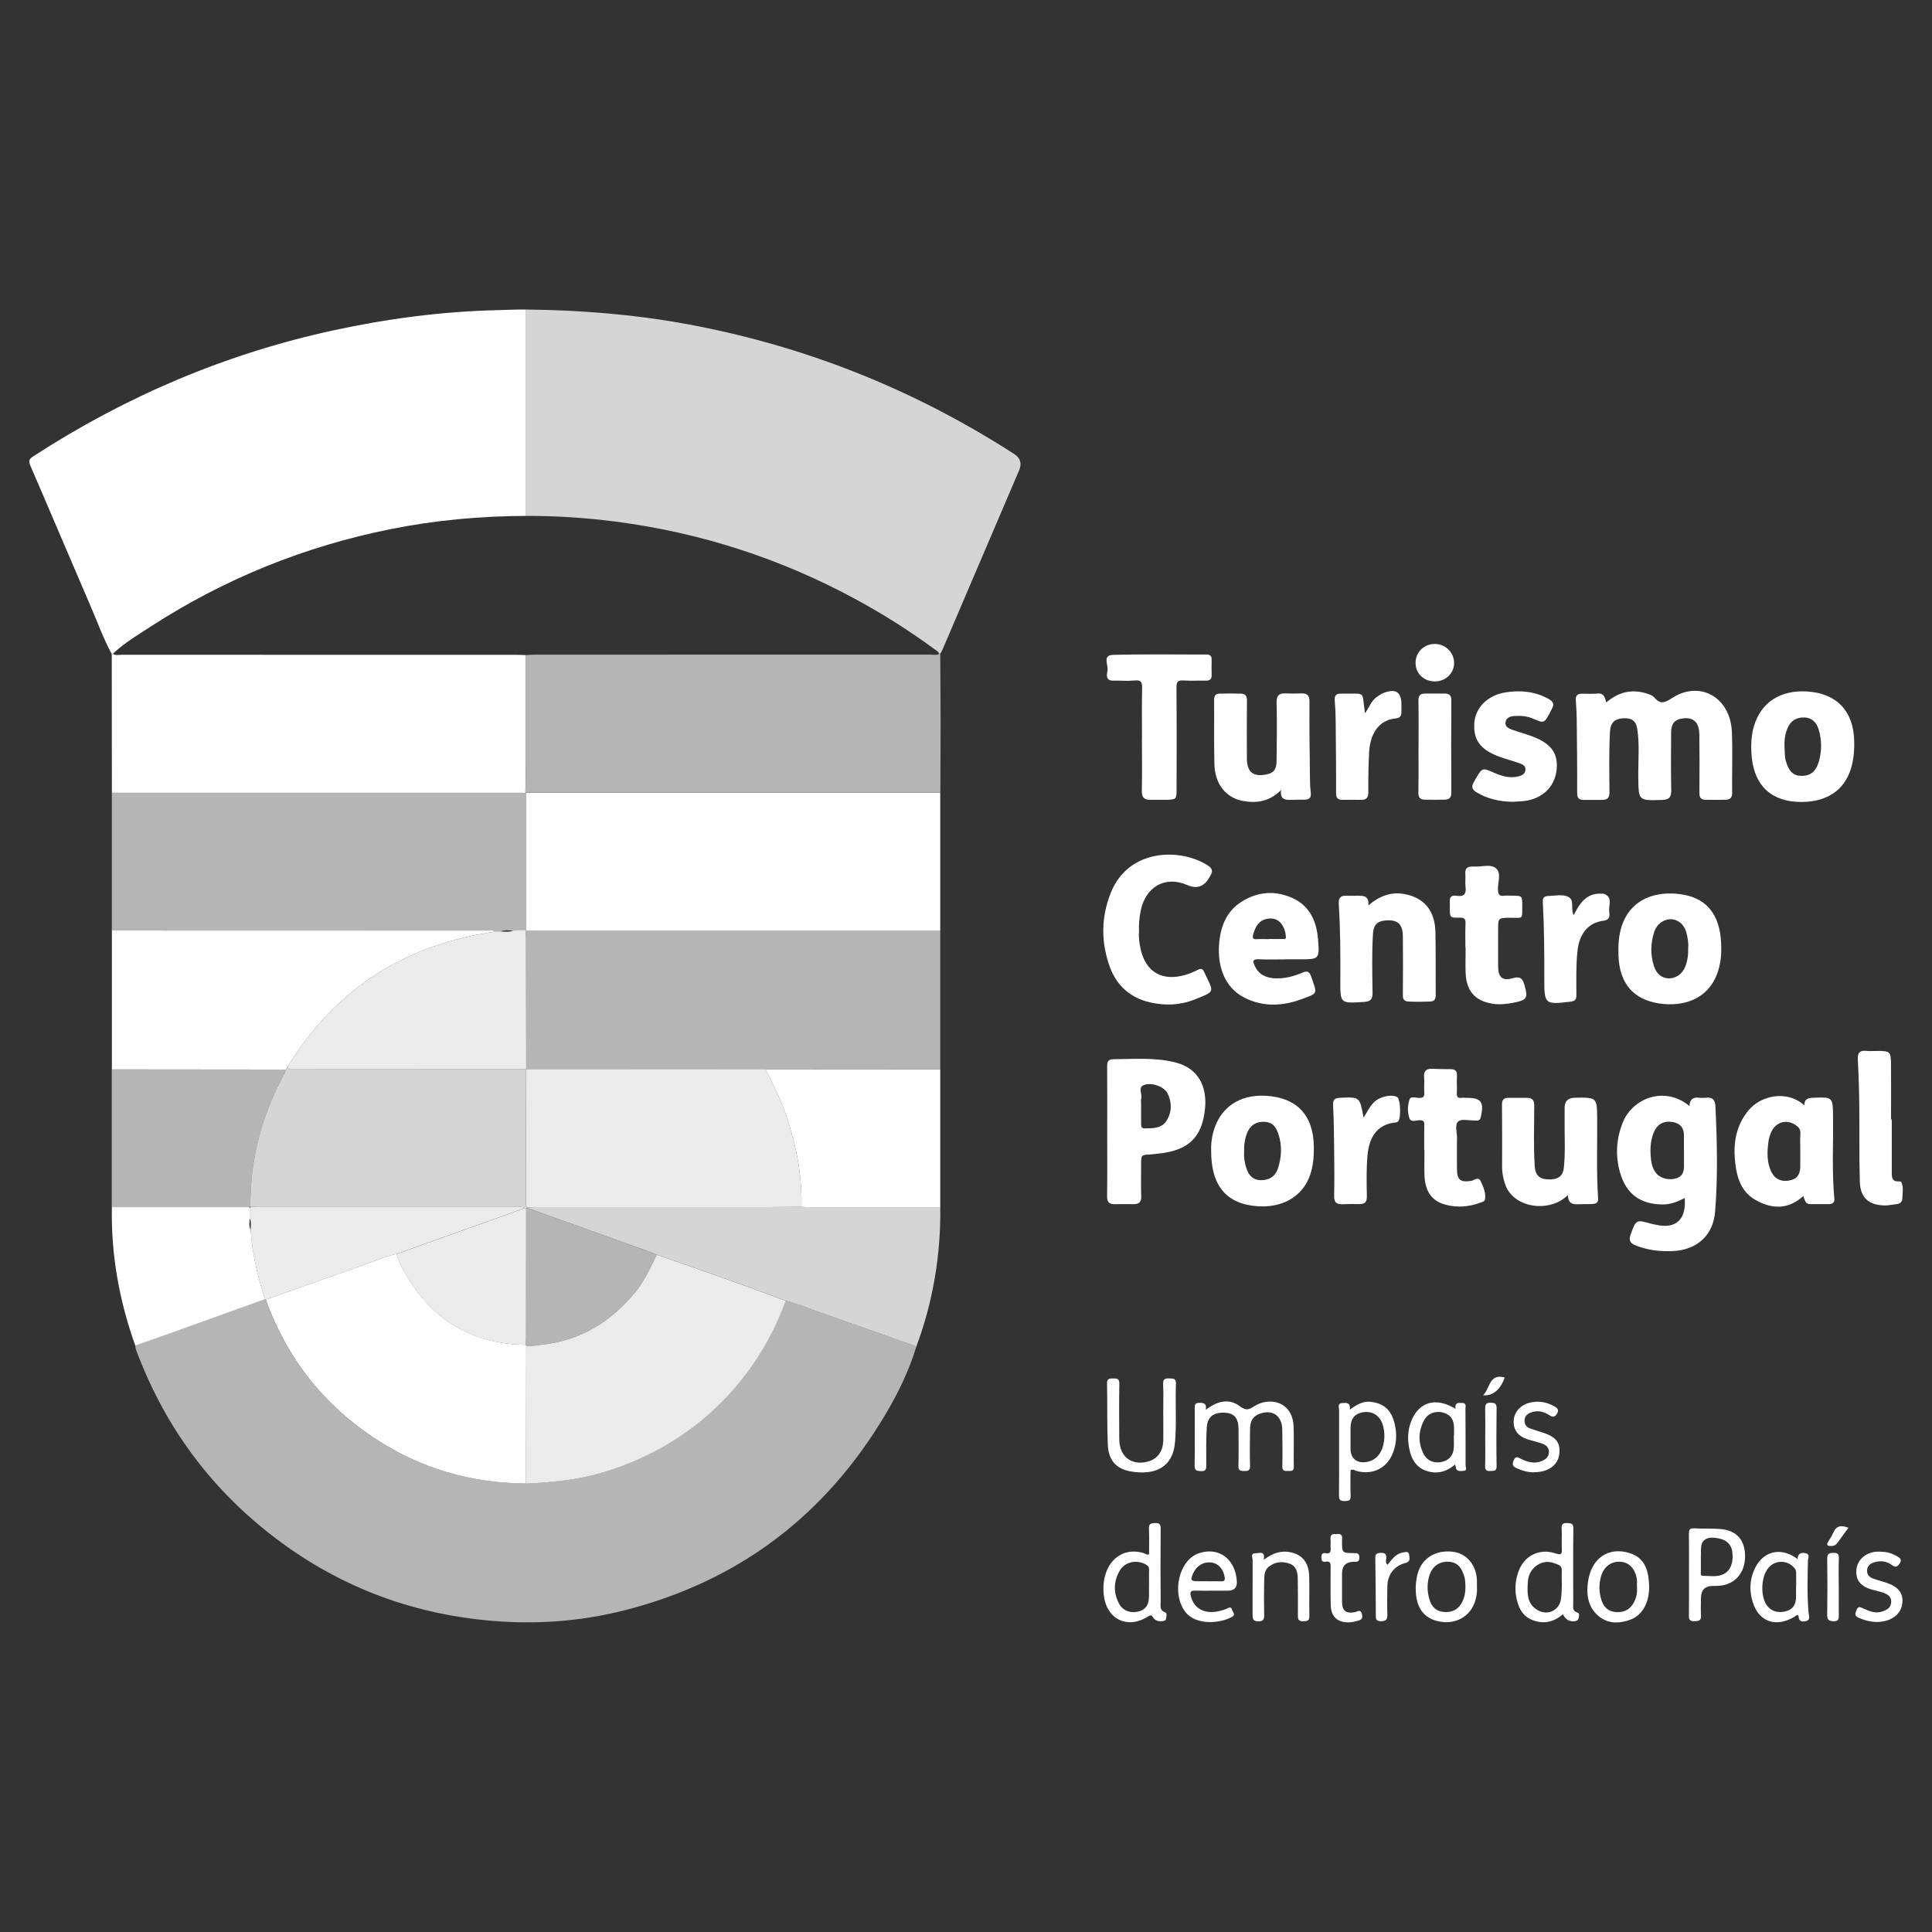 <?xml version="1.0" encoding="UTF-8"?>
<svg xmlns="http://www.w3.org/2000/svg" id="Layer_1" viewBox="0 0 330 330">
  <rect x="0" y="0" width="330" height="330" fill="#333333" stroke="none"/>
  <defs>
    <style>.cls-1{opacity:.64;}.cls-1,.cls-2,.cls-3,.cls-4{fill:#fff;stroke-width:0px;}.cls-2{opacity:.79;}.cls-3{opacity:.9;}</style>
  </defs>
  <path class="cls-4" d="M274.38,119.97c2.09-1.79,4.38-2.32,6.92-1.5.45.14.98.32,1.26.66.98,1.15,1.7.98,2.96.15,4.82-3.17,10.07-.2,10.3,5.8.14,3.47,0,6.94.04,10.42,0,.75-.38,1.06-.99,1.09-1.17.06-2.34.02-3.51.02-.78,0-1.1-.32-1.09-1.18.04-3.31.02-6.62-.01-9.93-.02-2.16-1.03-3.08-2.95-2.77-1.29.2-1.86.88-1.87,2.37-.02,3.31-.05,6.62.02,9.93.02,1.17-.41,1.56-1.53,1.6-4.09.14-4.05.17-4.1-3.89-.03-2.74.24-5.49-.17-8.22-.21-1.4-.99-1.94-2.47-1.83-1.43.1-2.11.8-2.19,2.22-.19,3.47-.12,6.94-.09,10.41,0,.97-.37,1.31-1.26,1.31-1.05,0-2.1,0-3.15,0-.79,0-1.11-.32-1.11-1.17.02-4.12-.03-8.23-.07-12.35-.01-1.17-.07-2.33-.16-3.5-.07-.79.28-1.12,1.02-1.12.89,0,1.78.06,2.66-.03,1.11-.11,1.3.65,1.52,1.54Z"></path>
  <path class="cls-4" d="M287.76,204.64c-1.21.6-2.39,1.11-3.77,1.09-3.86-.04-6.25-1.79-7.3-5.55-.79-2.8-.61-5.57.42-8.28,1.65-4.36,7.25-6.49,11.46-2.98.03-1.16.65-1.56,1.71-1.42.36.05.73.04,1.09,0,1.12-.12,1.59.32,1.64,1.48.28,6,.43,12.01-.06,18-.33,4.05-3.12,6.52-7.18,6.71-2.24.1-4.41-.14-6.5-1.01-.88-.37-1.08-.91-.75-1.8.94-2.57.93-2.59,3.5-1.86.23.07.47.09.71.15,3.46.84,5.34-.8,5.03-4.53ZM287.63,196.44c0-.85,0-1.69,0-2.54,0-1.29-.68-2.06-1.97-2.26-1.52-.23-2.65.4-3.23,1.9-.6,1.54-.6,3.14-.39,4.76.11.81.38,1.56.92,2.18.74.85,2.29,1.18,3.46.75,1.14-.42,1.25-1.35,1.22-2.36-.02-.81,0-1.61,0-2.42Z"></path>
  <path class="cls-4" d="M189.12,193.18c0-3.67.02-7.35-.01-11.02,0-.82.14-1.24,1.11-1.24,3.5-.02,7.01-.32,10.47.53,4.13,1.01,5.49,4.3,5.14,7.87-.49,5.02-2.89,7.19-7.92,7.72-.48.05-.96.12-1.44.15-1.55.07-1.55.07-1.56,1.68,0,1.82-.05,3.64.02,5.45.04,1.04-.42,1.37-1.34,1.36-1.05-.01-2.1-.02-3.15,0-.95.02-1.36-.32-1.34-1.35.05-3.71.02-7.43.02-11.14ZM194.91,188.93c0,1.01,0,2.02,0,3.03,0,.45.04.79.63.78,1.43-.02,2.94.01,3.77-1.39.87-1.47.87-3.09.1-4.62-.57-1.13-2.73-1.93-4.07-1.38-.99.41-.23,1.49-.4,2.25-.1.42-.02.88-.02,1.33Z"></path>
  <path class="cls-4" d="M308.18,188.81c.01-1.09.62-1.27,1.43-1.3,3.48-.15,3.44-.16,3.49,3.26.06,4.63-.22,9.27.22,13.9.06.68-.25.98-.87,1-1.09.02-2.18,0-3.27,0-.87,0-.91-.76-1.16-1.38-2.62,2.39-5.43,2.24-8.22.64-1.97-1.13-2.91-3.08-3.26-5.26-.59-3.6-.33-7.05,2.12-10.02,2.11-2.56,6.64-3.52,9.54-.83ZM307.5,196.5c0-.97-.04-1.93.02-2.9.04-.66-.26-1.05-.75-1.39-1.55-1.1-3.41-.62-4.21,1.12-.25.54-.43,1.13-.5,1.71-.23,1.8-.31,3.61.59,5.28.65,1.21,1.88,1.64,3.32,1.24,1.24-.34,1.53-1.29,1.53-2.41,0-.89,0-1.77,0-2.66Z"></path>
  <path class="cls-4" d="M194.55,158.96c-.08,1.07.05,2.2.31,3.29.9,3.79,3.64,5.37,7.46,4.31.77-.21,1.52-.52,2.22-.88.55-.28.88-.26,1.14.33,1.63,3.57,2.08,3.22-1.68,4.73-2.4.96-4.96,1.06-7.49.49-3.39-.76-5.76-2.83-6.94-6.07-1.54-4.23-1.51-8.52.18-12.71,3.09-7.65,12.08-7.58,16.62-4.58.65.43.84.94.41,1.62-.08.14-.16.28-.24.42q-1.33,2.33-3.75,1.26c-3.77-1.66-7.22.32-7.99,4.6-.19,1.03-.3,2.07-.25,3.19Z"></path>
  <path class="cls-4" d="M219.46,163.87c-1.49,0-2.99.05-4.48-.02-1.07-.05-1,.39-.66,1.13.69,1.51,1.96,2.06,3.5,2.13,1.64.07,3.19-.36,4.68-.99.82-.35,1.17-.12,1.44.64,1.09,3.12,1.25,2.85-1.73,3.94-3.18,1.17-6.48,1.31-9.61-.27-3.59-1.81-4.61-5.58-4.38-9,.2-2.98,1.16-5.71,3.85-7.41,2.82-1.78,5.86-1.97,8.85-.55,2.86,1.36,3.97,3.97,4.21,6.97.27,3.42.22,3.42-3.23,3.42-.81,0-1.62,0-2.42,0ZM216.74,160.39c.77,0,1.53.01,2.3,0,.25,0,.63.12.6-.35-.11-1.72-1.09-3.53-3.24-3.09-1.43.29-1.98,1.35-2.33,2.62-.17.62-.12.9.61.85.68-.05,1.37-.01,2.06-.01Z"></path>
  <path class="cls-4" d="M307.64,136.98c-4.99,0-7.96-2.71-8.43-7.69-.16-1.77-.13-3.55.38-5.27,1.19-4.05,4.52-6.2,9.08-5.91,5.03.31,7.9,3.32,8.04,8.39.05,1.67-.09,3.31-.59,4.89-1.17,3.66-4.14,5.6-8.49,5.59ZM304.82,127.71c.05.72-.01,1.43.18,2.15.5,1.83,1.23,2.62,2.62,2.66,1.61.05,2.61-.74,3.1-2.6.46-1.74.45-3.5-.05-5.23-.39-1.37-1.24-2.09-2.42-2.14-1.39-.06-2.4.56-2.94,1.85-.44,1.06-.56,2.17-.5,3.31Z"></path>
  <path class="cls-4" d="M294,161.92c.03,1.46-.16,2.89-.65,4.27-1.63,4.57-5.88,5.79-9.86,5.22-4.57-.66-6.88-3.51-7.04-8.16-.06-1.74.01-3.46.57-5.12,1.56-4.64,5.84-5.99,10.1-5.38,5.11.72,6.89,4.4,6.88,9.18ZM288.35,161.97c.1-.81-.07-1.69-.27-2.55-.33-1.42-1.31-2.3-2.53-2.4-1.28-.1-2.55.77-3,2.17-.62,1.92-.67,3.87-.05,5.8.43,1.35,1.29,2.06,2.47,2.12,1.22.06,2.4-.73,2.88-1.99.38-.98.54-2.01.5-3.15Z"></path>
  <path class="cls-4" d="M206.87,196.36c-.03-.75.07-1.95.4-3.12,1.18-4.11,4.47-6.34,8.97-6.07,5.26.31,8.09,3.31,8.17,8.62.03,1.87-.11,3.7-.84,5.44-1.38,3.28-4.62,5.06-8.66,4.81-5.38-.33-8.1-3.45-8.04-9.68ZM212.5,196.76c-.05.89.08,1.81.36,2.69.45,1.43,1.2,2.08,2.43,2.13,1.42.06,2.52-.61,2.98-1.97.65-1.94.74-3.93.09-5.91-.48-1.46-1.19-2.05-2.45-2.09-1.36-.04-2.39.6-2.9,1.92-.39,1.02-.55,2.09-.51,3.23Z"></path>
  <path class="cls-4" d="M233.73,154.64c1.92-1.61,3.84-2.32,6.04-1.95,3.43.58,5.32,2.81,5.41,6.47.08,3.59.02,7.18.05,10.77,0,.73-.18,1.11-1,1.14-1.21.05-2.41.06-3.62,0-.81-.04-1-.39-.99-1.13.03-3.31.03-6.62,0-9.92-.01-2.22-.89-2.99-3.06-2.79-1.35.12-1.95.82-2.04,2.2-.22,3.38-.12,6.77-.08,10.15.02,1.19-.41,1.49-1.49,1.56-4.02.26-4.03.29-4.01-3.67.02-4.35.01-8.71-.27-13.05-.07-1.08.31-1.46,1.32-1.42.64.02,1.29,0,1.94,0,.98,0,1.96,0,1.79,1.65Z"></path>
  <path class="cls-4" d="M218.81,134.95c-1.99,1.98-4.18,2.28-6.48,1.86-2.95-.53-4.82-2.9-4.9-6.29-.09-3.67-.02-7.34-.05-11.02,0-.66.26-1,.88-1.02,1.25-.03,2.5-.04,3.75,0,.73.02.99.44.98,1.19-.04,3.31-.03,6.62-.01,9.93.01,2.28,1.1,3.14,3.32,2.68,1.27-.26,1.73-.83,1.75-2.32.03-3.31.09-6.62,0-9.93-.03-1.29.47-1.65,1.62-1.59.85.04,1.7.04,2.54,0,1.02-.04,1.48.28,1.46,1.45-.04,4.4.03,8.79.08,13.19,0,.8.05,1.61.14,2.4.09.81-.31,1.1-1.03,1.11-.81.01-1.61,0-2.42.03-.96.02-1.83-.07-1.62-1.68Z"></path>
  <path class="cls-4" d="M267.83,204.1c-3.13,3.18-9.54,2.28-10.81-2.03-.25-.85-.45-1.7-.45-2.6,0-3.59.02-7.19-.02-10.78,0-.84.3-1.18,1.1-1.17,1.05.01,2.1,0,3.15,0,.89,0,1.26.35,1.26,1.31,0,3.47-.15,6.94.09,10.41.1,1.45.76,2.13,2.17,2.21,1.7.09,2.63-.48,2.79-1.94.29-2.65.11-5.32.14-7.99.01-.77,0-1.53,0-2.3q0-1.69,1.75-1.72c3.81-.06,3.79-.06,3.81,3.74.03,4.48-.14,8.96.16,13.44.05.77-.37.92-.91.97-.76.06-1.54,0-2.3.04-1.06.07-1.95-.05-1.95-1.6Z"></path>
  <path class="cls-4" d="M195.06,126.16c0-2.87-.04-5.73.02-8.6.02-1-.14-1.45-1.27-1.33-1.2.12-2.42,0-3.63.03-1.37.03-1.14-1.04-1.01-1.7.18-.94-.91-2.65.92-2.7,5.33-.15,10.66-.05,15.99-.06.59,0,.89.22.88.85-.02.88-.02,1.77,0,2.65.02.75-.35.98-1.05.96-1.25-.03-2.51.05-3.75-.03-.93-.06-1.22.2-1.21,1.17.05,5.85.03,11.71.02,17.56,0,1.51-.09,1.61-1.66,1.65-.93.02-1.86-.02-2.79,0-1.03.02-1.51-.35-1.49-1.5.07-2.99.02-5.97.02-8.96Z"></path>
  <path class="cls-4" d="M258.52,136.96c-2.39-.03-4.43-.5-6.31-1.62-.73-.43-.94-.94-.5-1.68.12-.21.22-.43.34-.63,1.15-1.94,1.14-1.92,3.22-1.01,1.3.57,2.65.96,4.09.59.57-.15,1.09-.37,1.19-1.04.11-.74-.47-1-.98-1.19-1.13-.41-2.3-.7-3.43-1.11-3.64-1.33-4.38-3.18-4.33-5.49.06-2.86,2.27-5.05,5.43-5.53,2.51-.38,4.96-.15,7.25,1.12.8.44,1.06.92.57,1.72-.12.2-.21.43-.32.64-.98,1.81-1,1.85-2.88,1.02-1.08-.47-2.19-.52-3.31-.44-.67.05-1.31.35-1.4,1.1-.08.66.48.99,1.02,1.19,1.2.43,2.44.76,3.64,1.22,3.23,1.22,4.41,2.96,4.05,5.83-.36,2.81-2.45,4.79-5.5,5.17-.68.08-1.37.09-1.83.12Z"></path>
  <path class="cls-4" d="M250.3,161.88c0-1.37-.04-2.75.02-4.12.04-.79-.19-1.04-1-1.02-1.68.04-1.68,0-1.68-1.7,0-.32.03-.65,0-.97-.08-.86.32-1.21,1.13-1.07,1.25.21,1.73-.26,1.55-1.54-.1-.71.04-1.46-.03-2.18-.1-.99.4-1.29,1.27-1.27.08,0,.16-.01.24,0,1.28.1,2.83-.51,3.76.34.91.83.26,2.36.3,3.57.03.82.19,1.19,1.07,1.08.44-.06.89-.01,1.33-.01,1.75,0,1.76,0,1.75,1.79,0,2.37.14,1.96-2.02,1.98-2.1.02-2.1,0-2.1,2.06,0,2.06,0,4.12,0,6.18,0,1.91.7,2.61,2.51,2.08,1.33-.38,1.69.12,2,1.21.62,2.17.42,2.53-1.82,2.97-1.19.23-2.4.38-3.6.19-3.05-.47-4.54-2.2-4.64-5.34-.05-1.41,0-2.82,0-4.24h-.02Z"></path>
  <path class="cls-4" d="M243.27,196.42c0-1.41-.02-2.83.01-4.24.02-.59-.1-.84-.78-.84-.59,0-1.48.42-1.75-.32-.36-1.02-.34-2.18,0-3.21.2-.61,1.02-.31,1.54-.28.81.05,1.06-.22.99-1.01-.07-.8.05-1.62-.03-2.42-.1-1.06.25-1.59,1.37-1.54,1.05.04,2.1.07,3.14.06.82,0,1.15.33,1.1,1.17-.06.97.02,1.94-.02,2.9-.03.61.12.92.79.83.28-.04.56,0,.85,0,2.52,0,3.03.67,2.47,3.23-.09.41-.25.67-.71.64-.12,0-.24,0-.36,0-.96.02-2.25-.33-2.8.16-.66.57-.18,1.89-.21,2.89-.04,1.73-.01,3.47-.01,5.21,0,1.91.59,2.34,2.45,2.05.5-.08,1.19-.8,1.6.05.46.96.9,1.98.75,3.1-.05.36-.45.45-.74.55-1.93.73-3.92.91-5.92.4-2.42-.62-3.59-2.26-3.69-5.1-.05-1.41,0-2.82,0-4.24,0,0-.01,0-.02,0Z"></path>
  <path class="cls-4" d="M323.13,191.2c0,3.07.01,6.13,0,9.2,0,.84.14,1.46,1.17,1.39.15-.01.4.02.45.11.44.91.2,1.89.18,2.84-.02.59-.45.9-1.06.95-.64.05-1.28.22-1.91.21-2.71-.03-4.19-1.28-4.28-3.98-.14-4.31-.05-8.63-.1-12.94-.03-2.66-.1-5.32-.25-7.97-.07-1.18.31-1.63,1.47-1.51.56.06,1.13.01,1.69.01,2.42,0,2.48.03,2.51,2.51.03,3.06,0,6.13,0,9.19.04,0,.08,0,.13,0Z"></path>
  <path class="cls-4" d="M232.91,190.91c.44-.72.78-1.35,1.18-1.93.25-.36.56-.7.9-.97,1.06-.84,3.08-1.12,3.73-.56.46.4.57,3.06.23,3.87-.17.4-.49.4-.78.43-3.14.39-4.34,2.75-4.59,5.61-.21,2.33-.15,4.67-.11,7.01.01.96-.37,1.31-1.27,1.3-.97-.02-1.94-.03-2.91.02-1.02.04-1.44-.34-1.41-1.41.06-2.5.04-5,.01-7.51-.03-2.66-.05-5.32-.19-7.97-.05-1.01.31-1.25,1.21-1.29,3.35-.15,3.35-.17,4,3.4Z"></path>
  <path class="cls-4" d="M268.79,156.32c.84-1.59,1.64-3.07,3.45-3.56.52-.14,1.03-.12,1.55-.12.04,0,.08,0,.12.01,1.63.56.84,1.94.95,2.98.07.66.25,1.48-.99,1.64-2.64.34-4.13,2.27-4.43,5.2-.26,2.49-.19,4.98-.18,7.48,0,.73-.18,1.04-.98,1.14-4.4.52-4.51.46-4.5-3.86.01-4.35-.02-8.69-.25-13.04-.04-.71.08-1.13.94-1.15,1.13-.02,2.35-.34,3.35.12,1.21.55.39,2.04.98,3.17Z"></path>
  <path class="cls-4" d="M233.16,121.87c.69-1.07,1.06-2.13,1.96-2.79.38-.28.79-.57,1.23-.73,2.08-.79,3.03-.14,3.03,2.03,0,.44,0,.89-.01,1.33-.03.53-.23.92-.84.98-3.18.27-4.53,2.83-4.68,5.88-.11,2.25-.15,4.51-.13,6.76,0,.96-.37,1.31-1.26,1.29-1.05-.02-2.1,0-3.15,0-.79,0-1.11-.32-1.1-1.17.02-4.15-.03-8.3-.07-12.46-.01-1.13-.06-2.25-.16-3.37-.08-.86.31-1.18,1.11-1.14.12,0,.24-.01.36-.01,4.03.07,3.08-.56,3.72,3.42Z"></path>
  <path class="cls-4" d="M242.3,127.54c0-2.62.03-5.24-.02-7.86-.01-.81.25-1.21,1.07-1.21,1.17,0,2.34-.02,3.51,0,.68.02,1.05.31,1.04,1.11-.03,5.28-.04,10.57,0,15.85,0,.88-.43,1.14-1.15,1.16-1.13.03-2.26.02-3.39,0-.77-.01-1.1-.35-1.09-1.2.05-2.62.02-5.24.02-7.86Z"></path>
  <path class="cls-4" d="M205.9,240.85c1.97-1.52,3.96-2.07,5.84-.68,1.02.75,1.44.71,2.46.05,2.54-1.67,6.61-.95,6.76,3.51.08,2.26-.02,4.52.03,6.78.02.87-.5.72-1.01.74-.58.03-.97,0-.95-.8.05-2.1.03-4.2-.01-6.29-.04-2.42-1.78-3.53-4.01-2.62-1.15.47-1.47,1.42-1.49,2.52-.03,2.1-.07,4.2,0,6.29.02.82-.31.92-.98.91-.64-.01-1.04-.04-1.01-.88.06-2.1.03-4.2.02-6.29-.01-1.88-.76-2.74-2.4-2.79-1.92-.07-2.94.74-3.03,2.61-.11,2.13-.1,4.27-.08,6.41,0,.72-.15,1-.93.96-.71-.03-1.08-.11-1.06-.98.06-3.19.02-6.38.02-9.56,0-.57-.12-1.13.8-1.13.78,0,1.29.13,1.07,1.25Z"></path>
  <path class="cls-4" d="M198.69,241.25c0-1.61.06-3.23-.02-4.84-.04-.89.36-1,1.06-.96.61.04,1.17-.09,1.13.9-.13,3.3.12,6.61-.15,9.92-.38,4.65-3.72,5.65-7.35,5.1-2.7-.41-4.03-1.91-4.14-4.65-.14-3.46-.06-6.94-.13-10.41-.02-.87.44-.87,1.06-.86.6,0,1.05,0,1.04.87-.05,3.19-.04,6.38-.01,9.57.03,3.03,2.29,4.62,5.17,3.67,1.41-.47,2.3-1.73,2.34-3.46.04-1.61,0-3.23,0-4.84Z"></path>
  <path class="cls-4" d="M266.95,275.72c-1.59,1.39-3.3,1.71-5.14,1.02-1.87-.71-2.53-2.28-2.85-4.13-.24-1.4-.08-2.73.35-4.03.94-2.83,3.59-4.19,6.42-3.24.94.31,1.08.11,1.04-.76-.06-1.17.04-2.34-.03-3.51-.05-.8.29-.95.99-.92.64.03,1.02.07,1.01.9-.05,4.28-.02,8.55-.02,12.83,0,.62-.17,1.3.72,1.56.38.11.27.55.23.86-.05.34-.28.56-.65.61-.97.13-1.62-.29-2.06-1.18ZM266.81,270.41s-.03,0-.05,0c0-.72-.03-1.45,0-2.17.02-.47-.18-.78-.57-.96-.89-.39-1.77-.68-2.78-.35-1.34.45-2.34,1.62-2.44,3.25-.11,1.85-.24,3.79,1.74,4.88,1.69.93,3.61-.01,3.91-1.89.14-.91.12-1.84.17-2.76Z"></path>
  <path class="cls-4" d="M196.27,265.48c0-1.44.05-2.92-.02-4.41-.04-.82.36-.89,1.02-.92.71-.03.98.15.98.93-.04,4.2-.03,8.39,0,12.59,0,.64-.2,1.37.72,1.71.45.17.24.72.2,1.09-.05.41-.42.41-.75.44-.62.05-1.14-.13-1.47-.64-.27-.43-.43-.44-.89-.15-3.45,2.22-7.07.46-7.52-3.66-.15-1.36-.06-2.73.45-4.04,1.07-2.76,3.62-4.01,6.42-3.12.26.08.47.35.87.17ZM196.27,270.7c0-.85-.02-1.7,0-2.54.01-.4-.09-.66-.46-.88-1.58-.95-3.66-.56-4.56,1.01-1.05,1.82-1.1,3.75-.11,5.63.65,1.22,2.01,1.7,3.43,1.31,1.13-.32,1.68-1.15,1.69-2.59,0-.65,0-1.29,0-1.94Z"></path>
  <path class="cls-4" d="M230.56,240.78c1.26-.93,2.36-1.52,3.67-1.33,2.27.32,3.42,1.44,3.98,3.73.41,1.69.35,3.35-.28,4.97-1.02,2.65-3.49,3.85-6.24,3.1-.3-.08-.56-.38-1.01-.13,0,1.4-.05,2.89.02,4.37.04.84-.36.89-1,.9-.68,0-.99-.11-.99-.91.04-4.88,0-9.76.02-14.63,0-.45-.35-1.13.54-1.2.71-.05,1.45-.12,1.29,1.15ZM230.68,245.82c0,.56,0,1.13,0,1.69,0,1.57,1.08,2.47,2.68,2.22.9-.14,1.65-.57,2.21-1.32,1.1-1.49,1.2-4.37.2-5.94-.71-1.12-2.02-1.56-3.38-1.15-1.17.36-1.69,1.13-1.71,2.57,0,.64,0,1.29,0,1.93Z"></path>
  <path class="cls-4" d="M288.49,268.8c0-2.26.02-4.52-.01-6.77-.01-.69.1-1.03.91-.98,1.49.09,2.99,0,4.47.12,2.79.23,4.23,1.89,4.21,4.71-.02,2.79-1.75,4.77-4.37,4.98-.36.03-.73.04-1.09.03q-2.08-.02-2.08,2.12c0,1.01-.04,2.02.01,3.02.04.86-.49.86-1.09.88-.62.03-.98-.11-.97-.86.03-2.42.01-4.84.01-7.26ZM290.52,265.8c0,.89,0,1.77,0,2.66,0,.29-.13.71.39.7,1,0,2.02.19,3-.1,1.56-.46,2.25-1.95,1.97-4.04-.19-1.4-1.22-2.2-3.04-2.36q-2.31-.2-2.31,2.05c0,.36,0,.72,0,1.09Z"></path>
  <path class="cls-4" d="M207.31,271.7c-1.05,0-2.1.03-3.15-.01-.82-.03-.94.25-.74,1,.57,2.2,2.54,3.15,5.17,2.41.38-.11.78-.22,1.12-.41.38-.21.64-.13.72.25.09.38.67.81.1,1.17-1.89,1.17-6.23,1.63-8.08-.8-2.39-3.13-1.09-8.85,2.31-10,3.4-1.15,6.24.94,6.5,4.76q.11,1.63-1.54,1.63c-.81,0-1.61,0-2.42,0ZM206.33,270.1c.73,0,1.45-.03,2.18,0,.58.03.78-.11.67-.75-.24-1.36-1.07-2.31-2.28-2.46-1.33-.17-2.5.53-3.09,1.83-.53,1.19-.43,1.37.83,1.37.56,0,1.13,0,1.69,0Z"></path>
  <path class="cls-4" d="M307.03,266.28c.06-.96.6-1.13,1.33-.99.87.16.46.84.45,1.27-.07,2.98-.15,5.96.11,8.93.04.46.35,1.17-.34,1.37-.58.17-1.29.27-1.38-.77-.04-.49-.42-.1-.62.02-3.45,2.1-6.54.77-7.4-3.2-.38-1.74-.21-3.44.58-5.05,1.44-2.96,4.49-3.68,7.27-1.57ZM306.8,270.93c0-.72,0-1.45,0-2.17,0-.33-.04-.61-.27-.89-1.23-1.53-3.52-1.46-4.65.16-1.08,1.56-1.16,4.49-.16,6.07.67,1.06,1.91,1.48,3.28,1.13,1.2-.31,1.77-1.1,1.78-2.49,0-.6,0-1.21,0-1.81Z"></path>
  <path class="cls-4" d="M248.62,240.66c-.18-1.08.43-1.06,1.1-1.04.82.03.59.63.59,1.06.02,3.19.03,6.38.02,9.57,0,.36.41.96-.41.99-.55.02-1.18.17-1.27-.69-.01-.11-.07-.21-.13-.4-1.51,1.32-3.22,1.71-5.06,1.02-1.45-.54-2.26-1.73-2.63-3.22-.45-1.8-.46-3.57.26-5.31,1.31-3.21,4.24-4.05,7.54-1.99ZM248.33,245.25h.03c0-.44,0-.89,0-1.33,0-1.42-.56-2.23-1.79-2.62-1.23-.38-2.63.06-3.26,1.18-1.09,1.95-1.14,3.98-.09,5.97.57,1.07,1.78,1.53,3,1.27,1.23-.26,1.97-1.04,2.09-2.3.07-.72.01-1.45.01-2.17Z"></path>
  <path class="cls-4" d="M281.66,270.42c.22,2.96-.96,5.41-3.15,6.22-1.89.7-3.82.77-5.46-.6-1.83-1.52-2.11-3.68-1.81-5.85.57-4.08,3.54-6.07,7.18-4.89,2.44.79,3.11,2.81,3.24,5.11ZM279.59,270.94c0-.4.05-.81,0-1.2-.29-1.8-1.31-2.88-2.79-2.98-1.58-.11-2.87.83-3.34,2.53-.38,1.38-.35,2.78.12,4.14.39,1.13,1.18,1.81,2.38,1.92,1.2.11,2.23-.27,2.92-1.31.62-.93.83-1.98.72-3.09Z"></path>
  <path class="cls-4" d="M252.27,270.95c.07.88-.05,1.79-.35,2.67-.81,2.4-3.07,3.75-5.66,3.41-2.73-.36-4.21-2.02-4.42-4.96-.08-1.09.02-2.17.29-3.23.7-2.67,3.07-4.15,6.02-3.79,2.37.29,4,2.22,4.12,4.86.01.32,0,.64,0,1.02ZM250.29,270.67c-.02-.25,0-.76-.15-1.28-.5-1.79-1.32-2.59-2.81-2.64-1.55-.05-2.77.87-3.23,2.52-.39,1.38-.33,2.77.13,4.14.39,1.14,1.17,1.82,2.36,1.92,1.24.11,2.3-.26,2.99-1.39.56-.92.77-1.93.72-3.26Z"></path>
  <path class="cls-4" d="M215.86,266.42c1.53-1.16,3.03-1.65,4.7-1.26,1.96.46,3,1.82,3.06,4.09.06,2.26-.02,4.52.03,6.78.02.84-.41.88-1.05.9-.69.02-.92-.23-.91-.91.02-2.1,0-4.2-.02-6.3,0-1.09-.2-2.17-1.34-2.61-1.26-.49-2.56-.35-3.64.52-.76.61-.74,1.58-.76,2.45-.04,1.9-.04,3.79,0,5.69.01.76-.09,1.19-1.03,1.17-.89-.02-.95-.43-.95-1.13.02-3.11-.02-6.22.01-9.32,0-.41-.43-1.18.5-1.18.65,0,1.7-.5,1.39,1.11Z"></path>
  <path class="cls-4" d="M321.2,265.06c1.03-.04,1.98.26,2.85.77.47.27.88.57.43,1.23-.39.56-.67.75-1.33.26-.91-.67-1.99-.81-3.09-.44-.66.22-1.13.62-1.15,1.37-.02.71.39,1.15.99,1.37.78.29,1.61.48,2.4.75,1.94.66,2.79,1.77,2.64,3.38-.15,1.67-1.37,2.83-3.25,3.19-1.49.28-2.86-.03-4.21-.61-.72-.31-.63-.73-.37-1.35.3-.73.67-.45,1.12-.25,1.07.46,2.14.95,3.35.5.75-.27,1.38-.61,1.45-1.54.07-.98-.59-1.35-1.32-1.63-.6-.22-1.23-.34-1.85-.51-2.01-.54-2.9-1.61-2.78-3.35.12-1.69,1.49-2.98,3.38-3.16.24-.02.48,0,.73,0Z"></path>
  <path class="cls-4" d="M262.1,251.48c-1.11.04-2.13-.3-3.13-.74-.69-.31-.67-.71-.41-1.33.32-.74.69-.51,1.19-.25,1.14.58,2.33.91,3.59.4.67-.27,1.2-.73,1.23-1.49.04-.79-.48-1.26-1.17-1.5-.8-.27-1.62-.45-2.42-.7-1.67-.53-2.49-1.6-2.44-3.14.05-1.49,1.13-2.72,2.71-3.13,1.53-.4,2.94-.12,4.29.63.52.29.78.66.39,1.27-.36.57-.73.6-1.28.23-.98-.64-2.05-.9-3.2-.45-.61.24-1.03.67-1.05,1.33-.01.65.29,1.16.95,1.38.61.2,1.21.42,1.82.6,2.6.76,3.45,1.8,3.15,3.9-.25,1.79-1.92,2.97-4.22,2.97Z"></path>
  <path class="cls-4" d="M228.22,262.05c.78-.16,1.14.15,1.01.97-.01.08,0,.16,0,.24,0,1.99,0,2,1.99,2.02.58,0,.98-.01.97.8-.02.8-.48.67-.96.68q-2,.04-2,2.01c0,1.61-.01,3.23,0,4.84.02,1.52.67,2.03,2.14,1.77.46-.08,1.06-.64,1.28.39.2.94-.44.99-1,1.14-.46.12-.95.21-1.43.2-1.87-.04-2.87-1.03-2.92-2.95-.05-2.14-.03-4.28-.02-6.42,0-.62.03-1.15-.85-.99-.62.11-.73-.24-.73-.78,0-.54.21-.76.72-.67.86.15.91-.34.86-.98-.03-.44.03-.89-.01-1.33-.07-.73.17-1.09.95-.93Z"></path>
  <path class="cls-4" d="M248.37,113.25c0,1.76-1.44,3.13-3.27,3.14-1.92,0-3.33-1.36-3.31-3.22.02-1.78,1.45-3.17,3.26-3.18,1.84,0,3.33,1.45,3.32,3.26Z"></path>
  <path class="cls-4" d="M236.99,267.29c.73-.89,1.37-1.89,2.62-2.11.5-.09,1.02-.28,1.09.46.04.5.26,1.1-.61,1.32-1.96.5-3.07,1.97-3.12,4-.04,1.57-.05,3.14,0,4.71.03.83-.12,1.26-1.09,1.25-.96,0-.88-.56-.88-1.18-.02-3.18-.03-6.36-.09-9.54-.02-.75.22-.94.95-.96.78-.02.98.26.92.97-.03.32-.17.71.21,1.06Z"></path>
  <path class="cls-4" d="M253.69,245.54c0-1.65.03-3.31-.01-4.96-.02-.72.19-1.01.95-.99.69.02,1.01.15,1,.94-.04,3.31-.05,6.61,0,9.92.01.94-.54.75-1.08.8-.67.06-.9-.18-.88-.87.05-1.61.02-3.22.02-4.84Z"></path>
  <path class="cls-4" d="M314.08,271.04c0,1.61-.02,3.22,0,4.83,0,.63-.02,1.07-.87,1.05-.82-.02-1.13-.24-1.11-1.12.05-3.18.05-6.36,0-9.55-.01-.84.3-.99,1.05-1.01.75-.01.97.21.94.95-.06,1.61-.02,3.22-.02,4.83Z"></path>
  <path class="cls-4" d="M315.74,260.95c-.67.91-1.28,1.71-1.85,2.53-.28.41-.6.58-1.1.59-.73.01-.88-.19-.47-.82.33-.5.63-1.03.88-1.57.53-1.16,1.39-1.15,2.53-.73Z"></path>
  <path class="cls-4" d="M253.32,238.33c1.23-1.23,1.04-3.78,3.7-3.04-.72,2.03-1.99,3.17-3.7,3.04Z"></path>
  <path class="cls-1" d="M156.53,229.98c-1.23,4.06-3.07,7.86-5.22,11.49-10.24,17.31-25.06,28.59-44.59,33.57-7.92,2.02-15.96,2.52-24.1,1.68-14.04-1.45-26.54-6.61-37.48-15.49-10.09-8.18-17.34-18.43-21.88-30.6-.1-.25-.11-.54-.17-.81,1.97-.7,3.95-1.38,5.92-2.09,5.41-1.94,10.82-3.88,16.23-5.83.05.04.1.06.16.07.09.27.16.54.26.8,3.63,9.59,9.73,17.22,18.28,22.87,7.84,5.18,16.49,7.69,25.87,7.74,1.89-.02,3.76-.22,5.63-.42,5.12-.52,9.96-1.98,14.59-4.18,6.16-2.91,11.46-6.97,15.84-12.18,3.62-4.31,6.39-9.14,8.32-14.43,2.05.5,3.99,1.34,5.98,2.03,5.45,1.9,10.89,3.84,16.34,5.77Z"></path>
  <path class="cls-4" d="M19.09,111.71c-1.39-2.53-2.36-5.26-3.5-7.9-3.48-8.07-6.9-16.17-10.39-24.24-.33-.77-.29-1.13.44-1.6,15.83-10.28,32.92-17.56,51.38-21.56,9.15-1.98,18.39-3.2,27.76-3.43,1.69-.04,3.38-.13,5.07-.11,0,11.75,0,23.5,0,35.25-7.78.02-15.51.73-23.14,2.26-14.64,2.94-28.25,8.43-40.8,16.53-2.29,1.48-4.64,2.88-6.64,4.76-.06,0-.12.02-.18.04Z"></path>
  <path class="cls-2" d="M89.85,88.12c0-11.75,0-23.5,0-35.25,9.11.1,18.17.8,27.15,2.43,20.22,3.68,38.95,11.11,56.22,22.24q1.6,1.03.86,2.78c-4.36,10.21-8.73,20.42-13.09,30.63-.11.26-.26.49-.4.74-.06.01-.11,0-.16-.02-.16-.41-.54-.58-.86-.82-4.26-3.13-8.72-5.95-13.37-8.47-12.89-7-26.61-11.42-41.15-13.3-5.05-.65-10.11-.97-15.2-.96Z"></path>
  <path class="cls-1" d="M160.6,158.93c0,7.91,0,15.82,0,23.73-9.94,0-19.88.02-29.82.02-13.63,0-27.26,0-40.9-.01-.01-7.44-.02-14.89-.04-22.33,0-.48-.06-.96-.09-1.44,0,0,.08,0,.08,0,.69,0,1.37.02,2.06.02,22.9,0,45.8,0,68.7,0Z"></path>
  <path class="cls-1" d="M19.1,158.94c0-7.84,0-15.68,0-23.52,23.22,0,46.45,0,69.67,0,.32,0,.65.02.97.03l.1-.02c0,7.83,0,15.66,0,23.49,0,0-.08,0-.08,0-.69.02-1.39.04-2.08.06-.75-.07-1.5-.18-2.22.14-.3,0-.61.01-.91.02-.44-.31-.94-.16-1.41-.16-21.35,0-42.69-.01-64.04-.01Z"></path>
  <path class="cls-4" d="M89.75,135.44c-.32,0-.65-.03-.97-.03-23.22,0-46.45,0-69.67,0,0-7.9-.01-15.8-.02-23.7.06-.02.12-.03.18-.04.47.35,1.02.17,1.52.17,22.52.01,45.04,0,67.57.01.48,0,.97.03,1.45.05,0,5.96.01,11.91,0,17.87,0,1.89-.05,3.78-.07,5.67Z"></path>
  <path class="cls-1" d="M89.75,135.44c.02-1.89.07-3.78.07-5.67,0-5.96,0-11.91,0-17.87.48-.03.96-.08,1.44-.08,22.59,0,45.18,0,67.77-.01.47,0,.97.16,1.41-.14.05.03.1.04.16.02.02,3.87.06,7.74.06,11.61,0,4.03-.03,8.07-.04,12.1-23.59,0-47.17,0-70.76,0l-.1.02Z"></path>
  <path class="cls-4" d="M89.84,135.42c23.59,0,47.17,0,70.76,0,0,7.84,0,15.68,0,23.52-22.9,0-45.8,0-68.7,0-.69,0-1.37-.01-2.06-.02,0-7.83,0-15.66,0-23.49Z"></path>
  <path class="cls-4" d="M19.1,158.94c21.35,0,42.69,0,64.04.01.47,0,.97-.14,1.41.16-1.42.26-2.85.48-4.26.79-13.56,2.99-23.92,10.44-31.14,22.28-.2.11-.26.3-.28.51-9.92,0-19.84-.02-29.76-.03,0-7.91,0-15.82,0-23.73Z"></path>
  <path class="cls-2" d="M156.53,229.98c-5.45-1.93-10.89-3.87-16.34-5.77-1.99-.69-3.93-1.53-5.98-2.03-7.3-2.75-14.67-5.31-22.04-7.88-.52-.21-1.02-.43-1.55-.62-6.84-2.45-13.68-4.89-20.52-7.34l.02-.1c.52-.02,1.05-.06,1.57-.06,13.37,0,26.74,0,40.11,0,1.7,0,3.39-.03,5.09-.04.48.02.97.05,1.45.05,7.42,0,14.85,0,22.27,0,.09,8.18-1.23,16.11-4.08,23.78Z"></path>
  <path class="cls-4" d="M160.61,206.2c-7.42,0-14.85,0-22.27,0-.48,0-.97-.03-1.45-.05.13-5.35-.87-10.51-2.58-15.56-.93-2.75-2.21-5.33-3.53-7.9,9.94,0,19.88-.02,29.82-.02,0,7.85,0,15.69,0,23.54Z"></path>
  <path class="cls-1" d="M19.1,182.66c9.92,0,19.84.02,29.76.03-.16.36-.3.74-.49,1.09-3.73,6.98-5.66,14.41-5.6,22.34h0c-.08-.02-.14,0-.18.07-7.83,0-15.66,0-23.5,0,0-7.84,0-15.69,0-23.53Z"></path>
  <path class="cls-4" d="M19.1,206.19c7.83,0,15.66,0,23.5,0,.02.08.03.16.05.24,0,.56,0,1.11,0,1.67,0,.66-.22,1.34.18,1.96.23,4.07,1.2,7.99,2.43,11.86-5.41,1.94-10.82,3.89-16.23,5.83-1.97.7-3.95,1.39-5.92,2.09-2.73-7.64-4.16-15.5-4-23.63Z"></path>
  <path class="cls-4" d="M89.83,253.39c-9.38-.05-18.04-2.56-25.87-7.74-8.55-5.65-14.65-13.28-18.28-22.87-.1-.26-.17-.53-.26-.8,5.54-1.97,11.08-3.94,16.63-5.89,1.88-.66,3.7-1.51,5.67-1.9.2.57.34,1.17.61,1.7,4.46,8.79,11.44,13.68,21.48,13.82.02.06.04.13.07.18-.01,7.83-.03,15.66-.04,23.49Z"></path>
  <path class="cls-3" d="M89.83,253.39c.01-7.83.03-15.66.04-23.49.89.08,1.76-.12,2.64-.21,6.6-.7,11.8-3.89,15.96-8.93,1.6-1.94,2.61-4.22,3.7-6.45,7.37,2.57,14.74,5.13,22.04,7.88-1.93,5.3-4.7,10.12-8.32,14.43-4.38,5.21-9.68,9.27-15.84,12.18-4.63,2.19-9.47,3.65-14.59,4.18-1.88.19-3.75.39-5.63.42Z"></path>
  <path class="cls-3" d="M67.71,214.2c-1.97.39-3.79,1.24-5.67,1.9-5.55,1.95-11.09,3.92-16.63,5.89-.06,0-.11-.03-.16-.07-1.23-3.87-2.2-7.79-2.43-11.86-.04-.66.19-1.34-.18-1.96,0-.56,0-1.11,0-1.67.04-.1.09-.21.14-.31,0,0,0,0,0,0,.56.02,1.13.05,1.69.05,14.58,0,29.15,0,43.73,0,.48,0,.97-.12,1.42.15-.94.35-1.88.71-2.83,1.05-6.36,2.28-12.72,4.55-19.09,6.82Z"></path>
  <path class="cls-3" d="M130.78,182.68c1.32,2.57,2.6,5.15,3.53,7.9,1.71,5.05,2.71,10.21,2.58,15.56-1.7.01-3.39.04-5.09.04-13.37,0-26.74,0-40.11,0-.52,0-1.05.04-1.57.06-.38-.31-.26-.74-.26-1.13-.01-1.57,0-3.14,0-4.72-.02-5.92-.04-11.85-.06-17.77l.09.03c13.63,0,27.26,0,40.9.01Z"></path>
  <path class="cls-3" d="M49.14,182.18c7.22-11.84,17.59-19.29,31.14-22.28,1.41-.31,2.84-.53,4.26-.79.3,0,.61-.01.91-.02.75.06,1.5.15,2.22-.14.69-.02,1.39-.04,2.08-.06.03.48.09.96.09,1.44.02,7.44.03,14.89.04,22.33,0,0-.09-.03-.09-.03-13.24,0-26.48.02-39.72.02-.37,0-.86.15-.93-.47Z"></path>
  <path class="cls-2" d="M49.14,182.18c.07.62.56.47.93.47,13.24,0,26.48-.01,39.72-.02.02,5.92.04,11.85.06,17.77,0,1.57,0,3.14,0,4.72,0,.39-.12.82.26,1.13,0,0-.02.1-.02.1-.08.01-.16.03-.23.06-.08-.03-.17-.06-.25-.09-.45-.27-.95-.15-1.42-.15-14.58,0-29.15,0-43.73,0-.56,0-1.13-.03-1.69-.05-.07-7.93,1.86-15.36,5.6-22.34.19-.35.33-.72.49-1.09.02-.21.08-.4.28-.51Z"></path>
  <path class="cls-1" d="M89.87,206.41c.07-.03.15-.05.23-.06,6.84,2.45,13.68,4.89,20.52,7.34.52.19,1.03.41,1.55.62-1.09,2.23-2.1,4.51-3.7,6.45-4.16,5.04-9.36,8.23-15.96,8.93-.88.09-1.74.29-2.64.21-.03-.06-.06-.12-.07-.18.02-.52.05-1.04.05-1.57.01-7.25.02-14.49.02-21.74Z"></path>
  <path class="cls-3" d="M89.87,206.41c0,7.25-.01,14.49-.02,21.74,0,.52-.03,1.04-.05,1.57-10.04-.14-17.02-5.03-21.48-13.82-.27-.53-.41-1.13-.61-1.7,6.36-2.27,12.72-4.54,19.09-6.82.95-.34,1.88-.7,2.83-1.05.08.03.17.06.25.09Z"></path>
</svg>
